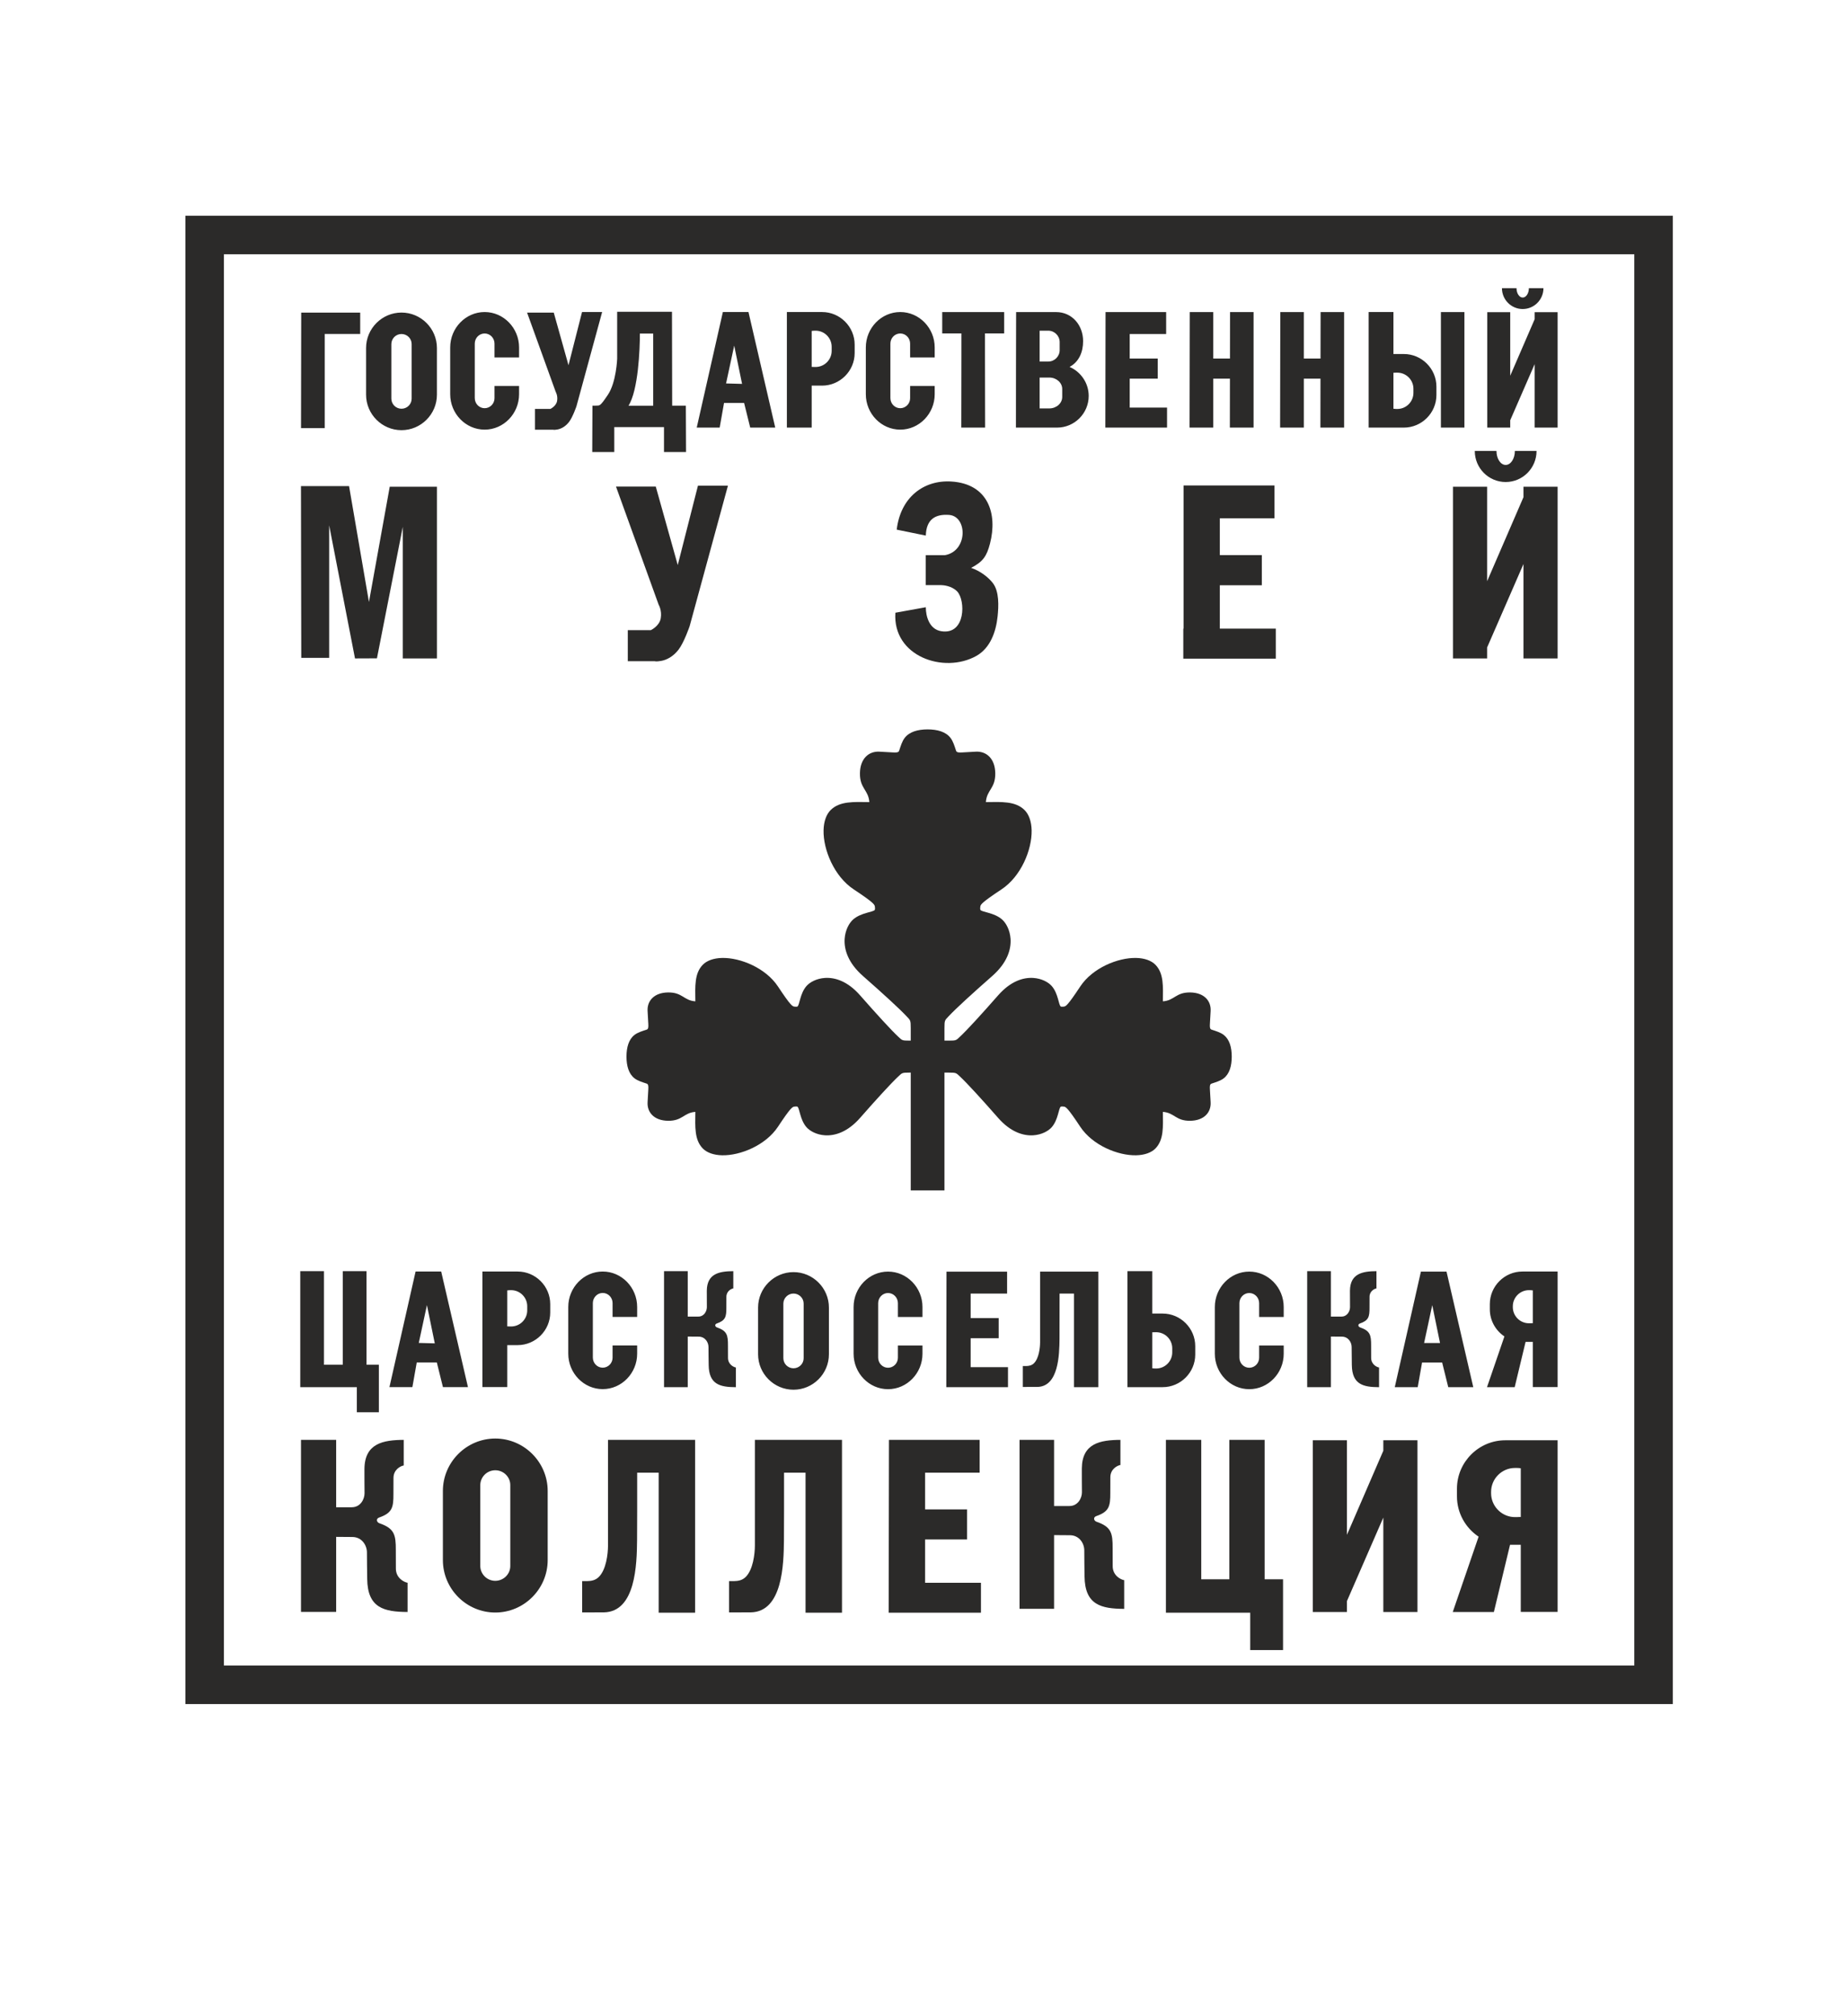 <?xml version="1.0" encoding="UTF-8"?> <svg xmlns="http://www.w3.org/2000/svg" xmlns:xlink="http://www.w3.org/1999/xlink" xml:space="preserve" width="220mm" height="240mm" version="1.1" style="shape-rendering:geometricPrecision; text-rendering:geometricPrecision; image-rendering:optimizeQuality; fill-rule:evenodd; clip-rule:evenodd" viewBox="0 0 22000 24000"> <defs> <style type="text/css"> .fil0 {fill:#2B2A29} </style> </defs> <g id="Layer_x0020_1">  <path class="fil0" d="M3867.86 3975.3l422.53 0 0 -254.26 -702.68 0 -2.3 1375.23 282.45 0 0 -1120.97zm-9.03 12269.95l224.4 0 0 -1113.93 282.45 0 0 1113.93 147.12 0 0 87.85 0 179.03 0 298.6 -262.4 0 0 -298.6 -673.96 0 0 -60.23 0 -206.65 0 -1113.93 282.39 0 0 1113.93zm14117.87 899.13l-23.13 0 -23.2 0c-316.93,0 -576.31,259.39 -576.31,576.38l0 91.44c0,199.41 102.71,376.07 257.85,479.62l-307.83 896.63 489.81 0 192.48 -799.94 127.78 0 0 798.79 438.93 0c0,-682.17 0,-1360.17 0,-2042.92l-576.38 0zm91.18 329.55l-22.87 0c-156.35,0 -284.32,128.03 -284.32,284.31l0 16.41c0,147.44 113.87,269.64 258.04,283.09l0 0 0.32 0c8.59,0.83 17.31,1.22 25.96,1.22l22.87 0c8.84,0 17.62,-0.39 26.27,-1.22l20 0 0 -2.56 0 -577.4 0 0 -0.07 0c-15.06,-2.5 -30.5,-3.85 -46.2,-3.85zm-2024.14 795.72l433.23 -1000.83 0 -124.44 406.63 0 0 2044.07 -406.63 0 0 -1123.92 -433.23 993.78 0 130.14 -406.7 0 0 -2044.07 406.7 0 0 1125.27zm-1735.41 529.6l334.29 0 0 -1659.61 420.8 0 0 1659.61 219.14 0 0 130.84 0 266.69 0 444.96 -390.94 0 0 -444.96 -1004.15 0 0 -89.58 0 -307.95 0 -1659.61 420.86 0 0 1659.61zm-1753.04 -872.1l183.78 0 -0.07 -0.19c99.65,0 148.41,-93.49 148.09,-163.4 -0.32,-82.21 -1.92,-202.35 -1.09,-285.21 3.14,-298.66 220.17,-337.37 459.56,-338.71l0 298.98c-36.78,5.77 -120.91,48.77 -119.89,147.7 0.52,48.57 -0.96,118.55 -0.57,184.48 1.02,161.48 -15.83,223.57 -167.18,276.24 -38.32,13.33 -31.53,54.92 3.97,67.35 172.95,60.23 192.11,131.1 191.02,315.58 -0.45,75.35 1.21,155.32 0.64,210.81 -1.22,112.97 94.96,162.12 136.93,168.78l0 341.6c-273.48,-1.54 -468.66,-45.75 -472.25,-387.03 -0.96,-94.64 -3.46,-215.49 -3.08,-309.43 0.32,-79.9 -57.22,-180.06 -170.95,-180.06l-188.91 -1.41 0 877.1 -411.31 0 0 -2010.69 411.31 0 0 787.51zm-870.94 913.36l-665.18 0 0 -515.18 499.29 0 0 -358.19 -499.29 0 0 -436.69 649.29 0 0 -390.81 -649.29 0 -430.54 0c0,685.76 -3.53,1371.51 -3.53,2057.27l3.53 0 430.54 0 665.18 0 0 -356.4zm-1655.25 -1700.87c-345.82,0 -691.71,0 -1037.54,0l0 554.59 0 702.55c-0.13,102.46 -22.17,288.86 -109.57,374.72 -41.78,40.95 -89.9,48.44 -142.13,49.53l-56.19 0 0 372.29 258.1 -0.45c380.49,-5.7 393.25,-573.62 395.94,-859.4 1.47,-145.33 1.47,-512.43 1.28,-803.02l256.05 0 0 1666.46 434.06 0 0 -1666.46 0 -390.81zm-1749.5 0c-345.89,0 -691.72,0 -1037.55,0l0 554.59 0 702.55c-0.12,102.46 -22.17,288.86 -109.63,374.72 -41.72,40.95 -89.84,48.44 -142.06,49.53l-56.2 0 0 372.29 258.04 -0.45c380.56,-5.7 393.24,-573.62 396,-859.4 1.41,-145.33 1.47,-512.43 1.28,-803.02l256.06 0 0 1666.46 434.06 0 0 -1666.46 0 -390.81zm-2380.16 -15.89l0 0c343.26,0 624.11,281.04 624.11,624.11l0 822.82c0,343.07 -280.85,624.12 -624.11,624.12l0 0c-343.33,0 -624.12,-280.85 -624.12,-624.12l0 -822.82c0,-343.26 280.79,-624.11 624.12,-624.11zm178.71 557.41l0 956.23 0.06 1.09c1.29,98.68 -80.09,178.84 -178.84,178.84 -98.74,0 -178.77,-80.04 -178.77,-178.84l0 -958.41c0,-98.74 80.03,-178.78 178.77,-178.78 98.75,0 180.13,80.23 178.84,178.78l-0.06 1.09zm-2074.06 260.6l187.17 0 0 -0.19c101.43,0 151.09,-95.22 150.84,-166.47 -0.32,-83.69 -2.05,-206.08 -1.16,-290.47 3.21,-304.24 224.28,-343.65 468.09,-344.99l0 304.5c-37.42,5.95 -123.16,49.72 -122.13,150.45 0.51,49.47 -0.9,120.79 -0.51,187.94 0.96,164.49 -16.15,227.67 -170.26,281.36 -39.08,13.59 -32.23,55.94 3.98,68.57 176.14,61.32 195.69,133.6 194.53,321.47 -0.44,76.7 1.22,158.21 0.65,214.73 -1.22,115.08 96.75,165.12 139.56,171.85l0 347.94c-278.61,-1.53 -477.38,-46.58 -481.03,-394.14 -1.03,-96.5 -3.59,-219.53 -3.21,-315.19 0.39,-81.45 -58.24,-183.46 -174.1,-183.46l-192.42 -1.41 0 893.37 -418.94 0 0 -2047.98 418.94 0 0 802.12zm14160.87 -2806.14l-15.64 0 -15.57 0c-213.44,0 -388.11,174.67 -388.11,388.11l0 61.58c0,134.31 69.2,253.24 173.65,323.02l-207.3 603.8 329.81 0 129.63 -538.7 86.06 0 0 537.93 295.59 0c0,-459.44 0,-915.99 0,-1375.74l-388.12 0zm61.38 221.9l-15.37 0c-105.28,0 -191.47,86.24 -191.47,191.46l0 11.09c0,99.25 76.64,181.53 173.72,190.56l0 0.07 0.25 0c5.77,0.51 11.6,0.76 17.5,0.76l15.37 0c5.96,0 11.86,-0.25 17.69,-0.76l13.46 0 0 -1.8 0 -388.82 0 0 -0.07 0c-10.12,-1.67 -20.5,-2.56 -31.08,-2.56zm-5144.01 -220.69c-231.19,0 -462.45,0 -693.57,0l0 370.76 0 469.62c-0.13,68.5 -14.87,193.07 -73.31,250.48 -27.87,27.42 -60.04,32.36 -94.96,33.13l-37.55 0 0 248.87 172.5 -0.32c254.38,-3.78 262.84,-383.44 264.7,-574.52 0.96,-97.14 0.96,-342.55 0.83,-536.77l171.16 0 0 1114.05 290.2 0 0 -1114.05 0 -261.25zm2770.2 535.31l126.23 0 -0.06 -0.13c68.43,0 101.88,-64.21 101.69,-112.27 -0.19,-56.38 -1.35,-138.92 -0.77,-195.82 2.18,-205.11 151.22,-231.7 315.58,-232.6l0 205.31c-25.24,3.97 -83.04,33.51 -82.34,101.43 0.39,33.32 -0.64,81.44 -0.32,126.68 0.64,110.92 -10.89,153.53 -114.82,189.74 -26.28,9.16 -21.66,37.74 2.69,46.2 118.8,41.39 131.93,90.09 131.23,216.77 -0.32,51.65 0.77,106.63 0.38,144.75 -0.77,77.54 65.23,111.3 94.07,115.92l0 234.52c-187.81,-1.02 -321.86,-31.4 -324.3,-265.73 -0.7,-64.97 -2.37,-148.02 -2.18,-212.54 0.26,-54.85 -39.21,-123.67 -117.39,-123.67l-129.69 -0.96 0 602.39 -282.45 0 0 -1380.81 282.45 0 0 540.82zm-2035.16 839.99l15.57 0 15.63 0c213.44,0 388.12,-174.68 388.12,-388.12l0 -99.83c0,-213.44 -174.81,-388.12 -388.12,-388.12l-15.63 0 -15.57 0 -92.53 0 0 -504.74 -295.59 0 0 504.74 0 54.6 0 333.52 0 99.83 0 388.12 388.12 0zm-61.39 -221.97l15.38 0c105.28,0 191.46,-86.18 191.46,-191.46l0 -49.21c0,-99.32 -76.7,-181.6 -173.71,-190.63l0 0 -0.26 0c-5.77,-0.58 -11.73,-0.83 -17.49,-0.83l-15.38 0c-5.9,0 -11.86,0.25 -17.69,0.83l-13.45 0 0 1.73 0 427.01 0 0 0.06 0c10.13,1.67 20.44,2.56 31.08,2.56zm-1749.64 -16.34l-444.69 0 0 -344.41 333.84 0 0 -239.4 -333.84 0 0 -291.93 434.06 0 0 -261.25 -434.06 0 -287.78 0c0,458.41 -2.37,916.89 -2.37,1375.3l2.37 0 287.78 0 444.69 0 0 -238.31zm2873.94 -1137.44l0 0c225.62,0 410.23,189.87 410.23,421.89l0 118.67 -292.71 0 0 -163.78 0 -0.77c0,-66.7 -52.67,-120.85 -117.52,-120.85 -64.91,0 -117.52,54.15 -117.52,120.85l0 647.89c0,66.77 52.61,120.91 117.52,120.91 64.85,0 118.42,-54.14 117.52,-120.91l0 -0.71 0 -143.02 292.71 0 0 97.91c0,232.03 -184.61,421.89 -410.23,421.89l0 0c-225.61,0 -410.16,-189.86 -410.16,-421.89l0 -556.19c0,-232.09 184.55,-421.89 410.16,-421.89zm2044.46 0l-311.35 1375.75 273.22 0 51.97 -293.6 239.14 0 72.72 293.6 298.03 0 -318.79 -1375.75 -304.94 0zm38.06 849.99l189.54 0 -92.46 -450.53 -97.08 450.53zm-6385.26 -849.99l0 0c225.62,0 410.23,189.93 410.23,421.89l0 118.67 -292.71 0 0 -163.78 0 -0.77c0,-66.7 -52.67,-120.85 -117.52,-120.85 -64.91,0 -117.52,54.15 -117.52,120.85l0 647.89c0,66.77 52.61,120.91 117.52,120.91 64.85,0 118.35,-54.14 117.52,-120.91l0 -0.71 0 -143.02 292.71 0 0 97.91c0,231.96 -184.61,421.89 -410.23,421.89l0 0c-225.61,0 -410.22,-189.86 -410.22,-421.89l0 -556.19c0,-232.09 184.61,-421.89 410.22,-421.89zm-1126.03 6.28l0 0c232.09,0 421.89,189.93 421.89,421.89l0 556.19c0,231.96 -189.8,421.89 -421.89,421.89l0 0c-232.03,0 -421.89,-189.8 -421.89,-421.89l0 -556.19c0,-232.02 189.86,-421.89 421.89,-421.89zm120.85 376.78l0 646.41 0 0.77c0.9,66.64 -54.08,120.85 -120.85,120.85 -66.77,0 -120.85,-54.08 -120.85,-120.85l0 -647.95c0,-66.7 54.08,-120.85 120.85,-120.85 66.77,0 121.75,54.27 120.85,120.85l0 0.77zm-1380.61 152.7l126.16 0 0 -0.13c68.37,0 101.89,-64.21 101.7,-112.27 -0.26,-56.45 -1.35,-138.92 -0.77,-195.82 2.11,-205.11 151.22,-231.7 315.58,-232.6l0 205.31c-25.25,3.97 -83.05,33.51 -82.34,101.43 0.38,33.39 -0.64,81.44 -0.39,126.68 0.71,110.92 -10.83,153.53 -114.76,189.74 -26.33,9.16 -21.72,37.74 2.69,46.2 118.74,41.39 131.94,90.09 131.17,216.77 -0.32,51.71 0.83,106.63 0.45,144.75 -0.84,77.6 65.23,111.3 94.06,115.92l0 234.52c-187.81,-1.02 -321.86,-31.4 -324.29,-265.73 -0.71,-65.04 -2.44,-148.02 -2.18,-212.54 0.25,-54.85 -39.28,-123.67 -117.39,-123.67l-129.69 -0.96 0 602.39 -282.46 0 0 -1380.81 282.46 0 0 540.82zm-1012.75 -536.52l0 0c225.62,0 410.23,189.86 410.23,421.88l0 118.67 -292.78 0 0 -163.78 0.07 -0.77c0,-66.77 -52.67,-120.85 -117.52,-120.85 -64.91,0 -117.52,54.08 -117.52,120.85l0 647.95c0,66.71 52.61,120.85 117.52,120.85 64.85,0 118.35,-54.14 117.52,-120.85l-0.07 -0.83 0 -142.96 292.78 0 0 97.91c0,232.03 -184.61,421.89 -410.23,421.89l0 0c-225.62,0 -410.22,-189.86 -410.22,-421.89l0 -556.19c0,-232.09 184.6,-421.88 410.22,-421.88zm-1044.53 0l15.64 0 15.57 0c213.44,0 388.12,174.67 388.12,388.11l0 99.77c0,213.44 -174.68,388.12 -388.12,388.12l-15.57 0 -15.64 0 -92.52 0 0 499.74 -295.59 0c0,-459.44 0,-915.99 0,-1375.74l388.11 0zm-61.38 221.9l15.38 0c105.28,0 191.46,86.24 191.46,191.46l0 49.28c0,99.25 -76.64,181.59 -173.71,190.56l0 0.07 -0.26 0c-5.77,0.51 -11.6,0.76 -17.49,0.76l-15.38 0c-5.96,0 -11.86,-0.25 -17.69,-0.76l-13.45 0 0 -1.8 0 -427.01 0 0 0.06 0c10.12,-1.67 20.5,-2.56 31.08,-2.56zm-1123.02 -221.9l-311.36 1375.74 273.23 0 51.97 -293.54 239.07 0 72.79 293.54 298.03 0 -318.79 -1375.74 -304.94 0zm38.06 849.98l97.07 -450.53 93.56 455.72 -190.63 -5.19zm-2779.68 -13417.69l17716.72 0 0 17716.72 -17716.72 0 0 -17716.72zm458.66 458.66l16799.39 0 0 16799.39 -16799.39 0 0 -16799.39zm8381.72 5655.67c-117.71,0.07 -216.96,28.77 -272.71,100.99 -31.14,40.37 -47.42,95.6 -66.51,153.47 -7.05,21.27 -34.28,22.04 -71.9,19.92l-162.05 -9.1c-127.64,-7.17 -230.1,82.41 -232.79,255.99 -2.89,183.27 101.82,198.26 111.75,344.29 -187.88,-2.18 -349.61,-12.75 -458.86,92.79 -53.63,51.84 -83.81,138.79 -86.19,242.59 -5.19,230.17 125.92,549.34 358.71,703.19 245.16,162.05 245.8,180.76 252.02,202.1 1.86,6.47 3.39,36.27 -0.2,41.97 -17.81,28.45 -163.2,31.21 -258.16,114.51 -46.97,41.2 -94.26,125.14 -101.25,231.32 -8.26,127.19 41.27,286.3 218.64,442.07 237.34,208.44 435.27,389.46 518.51,478.53 46.46,49.72 50.17,46.07 50.17,141.42l0 148.79 -15.69 0c-90.35,0 -86.89,-3.53 -134.06,-47.55 -84.39,-78.88 -255.92,-266.43 -453.54,-491.41 -147.63,-168.08 -298.4,-215.04 -419,-207.16 -100.54,6.53 -180.12,51.39 -219.14,95.86 -78.95,90.03 -81.57,227.86 -108.55,244.71 -5.38,3.4 -33.64,1.99 -39.79,0.19 -20.25,-5.89 -38,-6.47 -191.53,-238.82 -145.84,-220.68 -448.29,-344.92 -666.41,-339.99 -98.42,2.24 -180.82,30.82 -229.91,81.7 -100.09,103.55 -90.03,256.82 -87.97,434.83 -138.41,-9.42 -152.64,-108.55 -326.29,-105.92 -164.48,2.56 -249.45,99.7 -242.59,220.68l8.58 153.59c2.05,35.63 1.28,61.46 -18.84,68.12 -54.91,18.13 -107.2,33.51 -145.45,63.05 -68.5,52.8 -95.67,146.87 -95.73,258.43 0.06,111.55 27.23,205.62 95.73,258.42 38.25,29.54 90.54,44.98 145.45,63.05 20.12,6.67 20.89,32.49 18.84,68.18l-8.58 153.53c-6.86,120.98 78.11,218.12 242.59,220.68 173.65,2.7 187.88,-96.5 326.29,-105.92 -2.06,178.01 -12.12,331.28 87.97,434.9 49.09,50.81 131.49,79.39 229.91,81.63 218.12,4.94 520.57,-119.31 666.41,-339.93 153.53,-232.41 171.28,-232.98 191.53,-238.88 6.15,-1.79 34.41,-3.2 39.79,0.19 26.98,16.92 29.6,154.69 108.55,244.71 39.02,44.47 118.6,89.33 219.14,95.93 120.6,7.82 271.37,-39.15 419,-207.16 197.62,-225.04 369.15,-412.6 453.54,-491.41 47.17,-44.09 43.71,-47.61 134.06,-47.61l15.69 0 0 1402.59c133.86,0 267.72,0 401.64,0l0 -1402.59 51.65 0c90.35,0 86.95,3.52 134.11,47.61 84.33,78.81 255.93,266.37 453.48,491.41 147.63,168.01 298.47,214.98 419,207.16 100.6,-6.6 180.19,-51.46 219.21,-95.93 78.94,-90.02 81.51,-227.79 108.55,-244.71 5.38,-3.39 33.64,-1.98 39.73,-0.19 20.24,5.9 37.99,6.47 191.52,238.88 145.84,220.62 448.29,344.87 666.47,339.93 98.43,-2.24 180.77,-30.82 229.91,-81.63 100.03,-103.62 89.97,-256.89 87.92,-434.9 138.41,9.42 152.63,108.62 326.34,105.92 164.49,-2.56 249.39,-99.7 242.6,-220.68l-8.65 -153.53c-1.98,-35.69 -1.28,-61.51 18.9,-68.18 54.85,-18.07 107.21,-33.51 145.46,-63.05 68.44,-52.8 95.67,-146.87 95.67,-258.42 0,-111.56 -27.23,-205.63 -95.67,-258.43 -38.25,-29.54 -90.61,-44.92 -145.46,-63.05 -20.18,-6.66 -20.88,-32.49 -18.9,-68.12l8.65 -153.59c6.79,-120.98 -78.11,-218.12 -242.6,-220.68 -173.71,-2.63 -187.93,96.5 -326.34,105.92 2.05,-178.01 12.11,-331.28 -87.92,-434.83 -49.14,-50.88 -131.48,-79.46 -229.91,-81.7 -218.18,-4.93 -520.63,119.31 -666.47,339.99 -153.53,232.35 -171.28,232.93 -191.52,238.82 -6.09,1.8 -34.35,3.21 -39.73,-0.19 -27.04,-16.85 -29.61,-154.68 -108.55,-244.71 -39.02,-44.47 -118.61,-89.33 -219.21,-95.86 -120.53,-7.88 -271.37,39.08 -419,207.16 -197.55,224.98 -369.15,412.53 -453.48,491.41 -47.16,44.02 -43.76,47.55 -134.11,47.55l-51.65 0 0 -148.79c0,-95.35 3.65,-91.7 50.17,-141.42 83.18,-89.07 281.11,-270.09 518.52,-478.53 177.3,-155.77 226.9,-314.88 218.57,-442.07 -6.92,-106.18 -54.21,-190.12 -101.18,-231.32 -95.03,-83.3 -240.36,-86.06 -258.23,-114.51 -3.53,-5.7 -2.05,-35.5 -0.2,-41.97 6.22,-21.34 6.86,-40.05 252.09,-202.1 232.79,-153.85 363.83,-473.02 358.64,-703.19 -2.31,-103.8 -32.49,-190.75 -86.19,-242.59 -109.25,-105.54 -270.92,-94.97 -458.79,-92.79 9.93,-146.03 114.57,-161.02 111.75,-344.29 -2.69,-173.58 -105.15,-263.16 -232.79,-255.99l-162.12 9.1c-37.55,2.12 -64.85,1.35 -71.83,-19.92 -19.16,-57.87 -35.37,-113.1 -66.58,-153.47 -55.74,-72.22 -155,-100.92 -272.65,-100.99zm6885.39 -2944.55c203.12,0 367.8,-165.51 367.8,-369.6l-258.17 0c0,91.82 -49.08,166.22 -109.63,166.22 -60.56,0 -109.64,-74.4 -109.64,-166.22l-258.17 0c0,204.09 164.68,369.6 367.81,369.6zm-221.07 1181.14l433.23 -1000.83 0 -124.43 406.7 0 0 2044.07 -406.7 0 0 -1123.92 -433.23 993.78 0 130.14 -406.7 0 0 -2044.07 406.7 0 0 1125.26zm-14128.38 -1132.31l572.91 0 236.96 1379.2 247.53 -1372.15 562.35 0 0 2044.07 -406.7 0 0 -1566.63 -308.02 1565.54 -261.38 1.09 -307.63 -1584.32 0 1577.21 -332.44 0 -3.58 -2044.01zm11611.35 1696.39l-666.66 0 0 -516.34 500.44 0 0 -358.96 -500.44 0 0 -437.65 650.71 0 0 -391.64 -650.71 0 -431.44 0 0 391.64 0 1312.95 -3.52 0 0 357.16 3.52 0 431.44 0 666.66 0 0 -357.16zm-4168.69 -1107.58l-346.59 -70.75c45.36,-384.14 320.26,-593.29 650.64,-572.91 438.55,26.97 552.6,383.95 460.59,738.43 -39.54,152.37 -84.2,216.39 -225.17,289.5 105.98,35.56 202.42,108.35 257.98,179.61 79.07,101.43 70.22,278.22 57.6,398.75 -18.97,181.21 -86.12,376.39 -253.81,470.07 -385.3,215.11 -998.39,6.22 -963.73,-514.47l362.49 -65.49c0,107.26 40.88,263.1 184.99,285.72 291.23,45.75 289.83,-369.73 188.07,-474.17 -66.32,-68.12 -168.59,-74.91 -194.22,-74.91 -25.63,0 -179.48,0 -179.48,0l0 -356.27 228.05 0c275.02,-47.61 269.9,-463.41 49.53,-479.24 -163.01,-11.66 -271.04,50.95 -276.94,246.13zm-3690.29 -583.11l473.92 0 261.69 933.67 240.49 -944.24 357.16 0 -456.23 1672.74c0,0 -66.32,193.64 -131.74,278.48 -65.42,84.9 -145.01,123.8 -208.64,134.44 -63.63,10.57 -72.47,3.52 -72.47,3.52l-323.59 0 0 -369.6 274.06 0c0,0 102.52,-47.74 118.48,-141.42 15.89,-93.74 -24.73,-160.9 -24.73,-160.9l-508.4 -1406.69zm10651.35 -1319.8l291.17 -672.75 0 -83.62 273.42 0 0 1373.95 -273.42 0 0 -755.48 -291.17 668.01 0 87.47 -273.36 0 0 -1373.95 273.36 0 0 756.37zm148.6 -793.99c136.54,0 247.21,-111.24 247.21,-248.43l-173.53 0c0,61.77 -33,111.75 -73.68,111.75 -40.69,0 -73.69,-49.98 -73.69,-111.75l-173.53 0c0,137.19 110.67,248.43 247.22,248.43zm-974.24 36.27l280.15 0 0 1375.3 -280.15 0 0 -1375.3zm-472.76 1375.3l15.57 0 15.57 0c213.5,0 388.18,-174.62 388.18,-388.12l0 -99.77c0,-213.51 -174.74,-388.12 -388.18,-388.12l-15.57 0 -15.57 0 -92.59 0 0 -499.74 -295.53 0 0 499.74 0 54.6 0 333.52 0 99.77 0 388.12 388.12 0zm-61.45 -221.91l15.44 0c105.28,0 191.46,-86.18 191.46,-191.46l0 -49.27c0,-99.32 -76.7,-181.6 -173.71,-190.57l0 -0.06 -0.26 0c-5.76,-0.52 -11.66,-0.84 -17.49,-0.84l-15.44 0c-5.83,0 -11.86,0.32 -17.69,0.84l-13.45 0 0 1.79 0 427.01 0 0 0.06 0c10.12,1.67 20.5,2.56 31.08,2.56zm-1098.61 -1153.39l-280.08 0 -2.31 1375.3 282.39 0 0 -582.66 198.51 0 -0.96 582.66 282.45 0c0,-458.42 0,-916.89 0,-1375.3l-280.14 0 -0.97 553.18 -198.89 0 0 -553.18zm-1629.17 1137.06l-444.64 0 0 -344.42 333.78 0 0 -239.46 -333.78 0 0 -291.87 434 0 0 -261.31 -434 0 -287.83 0c0,458.47 -2.37,916.88 -2.37,1375.3l2.37 0 287.83 0 444.64 0 0 -238.24zm550.68 -1137.06l-280.15 0 -2.3 1375.3 282.45 0 0 -582.66 198.45 0 -0.96 582.66 282.45 0c0,-458.42 0,-916.89 0,-1375.3l-280.15 0 -0.96 553.18 -198.83 0 0 -553.18zm-2068.23 0l-149.36 0 -130.79 0c-1.09,0 -2.11,1259.96 -2.3,1375.3l1.47 0 190.44 0 90.54 0 1.41 0 124.76 0 20.7 0 60.93 0c207.17,0 376.65,-169.49 376.65,-376.65l0 0c0,-154.43 -94.19,-287.9 -227.99,-345.89 110.09,-58.12 161.35,-173.91 161.35,-306.42l0 0c0,-190.5 -131.61,-346.34 -322.05,-346.34l-69.59 0 -126.17 0zm0 221.58l102.72 0c74.78,0 135.91,61.19 135.91,135.91l0 95.47c0,74.78 -61.2,135.98 -135.91,135.98l-102.72 0 0 -367.36zm0 557.92l115.79 0c84.26,0 153.14,61.2 153.14,135.91l0 95.48c0,74.77 -68.94,135.97 -153.14,135.97l-115.79 0 0 -367.36zm-650.9 -525.18l228.5 0 0 -254.32 -229.33 0 -279.25 0 -229.33 0 0 254.32 228.43 0 0 252.02 -1.41 868.96 1.41 0 280.98 0 1.48 0 -1.48 -868.96 0 -252.02zm-1009.22 -254.77l0 0c225.62,0 410.23,189.86 410.23,421.89l0 118.73 -292.77 0 0 -163.78 0 -0.77c0,-66.77 -52.61,-120.85 -117.46,-120.85 -64.91,0 -117.52,54.08 -117.52,120.85l0 647.89c0,66.77 52.61,120.85 117.52,120.85 64.85,0 118.35,-54.15 117.46,-120.85l0 -0.77 0 -143.02 292.77 0 0 97.91c0,232.02 -184.61,421.89 -410.23,421.89l0 0c-225.62,0 -410.22,-189.8 -410.22,-421.89l0 -556.19c0,-232.03 184.6,-421.89 410.22,-421.89zm-962.51 0l15.57 0 15.64 0c213.44,0 388.12,174.68 388.12,388.12l0 99.83c0,213.44 -174.68,388.05 -388.12,388.05l-15.64 0 -15.57 0 -92.52 0 0 499.75 -295.59 0c0,-459.38 0,-915.99 0,-1375.75l388.11 0zm-61.38 221.97l15.38 0c105.27,0 191.46,86.18 191.46,191.46l0 49.21c0,99.32 -76.64,181.6 -173.72,190.63l0 0 -0.25 0c-5.77,0.51 -11.6,0.83 -17.49,0.83l-15.38 0c-5.96,0 -11.86,-0.32 -17.69,-0.83l-13.45 0 0 -1.73 0 -427.01 0 0 0.06 0c10.12,-1.67 20.5,-2.56 31.08,-2.56zm-1089.13 -221.97l-311.35 1375.75 273.29 0 51.97 -293.54 239.07 0 72.79 293.54 298.03 0 -318.79 -1375.75 -305.01 0zm38.13 850.05l97.01 -450.53 93.62 455.72 -190.63 -5.19zm-1331.47 519.54l592.14 0 0 297.2 262.53 0 -2.31 -552.35 -162.82 0 -2.31 -1117.45 -652.88 0c0,186.27 0.7,372.61 0,558.88 0,0 -9.87,279.96 -110.66,429.45 -100.86,149.49 -93.94,124.31 -151.29,129.12l-32.62 0 -2.3 552.35 262.52 0 0 -297.2zm304.82 -1113.53l158.59 0 0 859.34 -294.31 0c116.24,-180.7 136.74,-676.02 135.72,-859.34zm-1343.32 -248.95l317.69 0 175.45 625.98 161.28 -633.09 239.46 0 -305.91 1121.55c0,0 -44.4,129.76 -88.3,186.72 -43.82,56.9 -97.2,82.98 -139.88,90.09 -42.67,7.12 -48.63,2.38 -48.63,2.38l-216.97 0 0 -247.79 183.78 0c0,0 68.75,-32.04 79.45,-94.84 10.64,-62.86 -16.59,-107.9 -16.59,-107.9l-340.83 -943.1zm-505.7 -7.11l0 0c225.62,0 410.22,189.93 410.22,421.89l0 118.73 -292.77 0 0 -163.78 0.07 -0.77c0,-66.77 -52.68,-120.85 -117.59,-120.85 -64.84,0 -117.45,54.08 -117.45,120.85l0 647.89c0,66.77 52.61,120.85 117.45,120.85 64.91,0 118.42,-54.15 117.59,-120.85l-0.07 -0.77 0 -143.02 292.77 0 0 97.91c0,232.02 -184.6,421.89 -410.22,421.89l0 0c-225.62,0 -410.23,-189.8 -410.23,-421.89l0 -556.19c0,-232.03 184.61,-421.89 410.23,-421.89zm-990.26 6.28l0 0c232.09,0 421.89,189.99 421.89,421.95l0 556.19c0,231.9 -189.8,421.89 -421.89,421.89l0 0c-232.02,0 -421.88,-189.86 -421.88,-421.89l0 -556.19c0,-232.09 189.86,-421.95 421.88,-421.95zm120.85 376.84l0 646.35 0 0.77c0.9,66.7 -54.14,120.85 -120.85,120.85 -66.76,0 -120.85,-54.08 -120.85,-120.85l0 -647.89c0,-66.77 54.09,-120.85 120.85,-120.85 66.71,0 121.75,54.21 120.85,120.85l0 0.77z"></path> </g> </svg> 